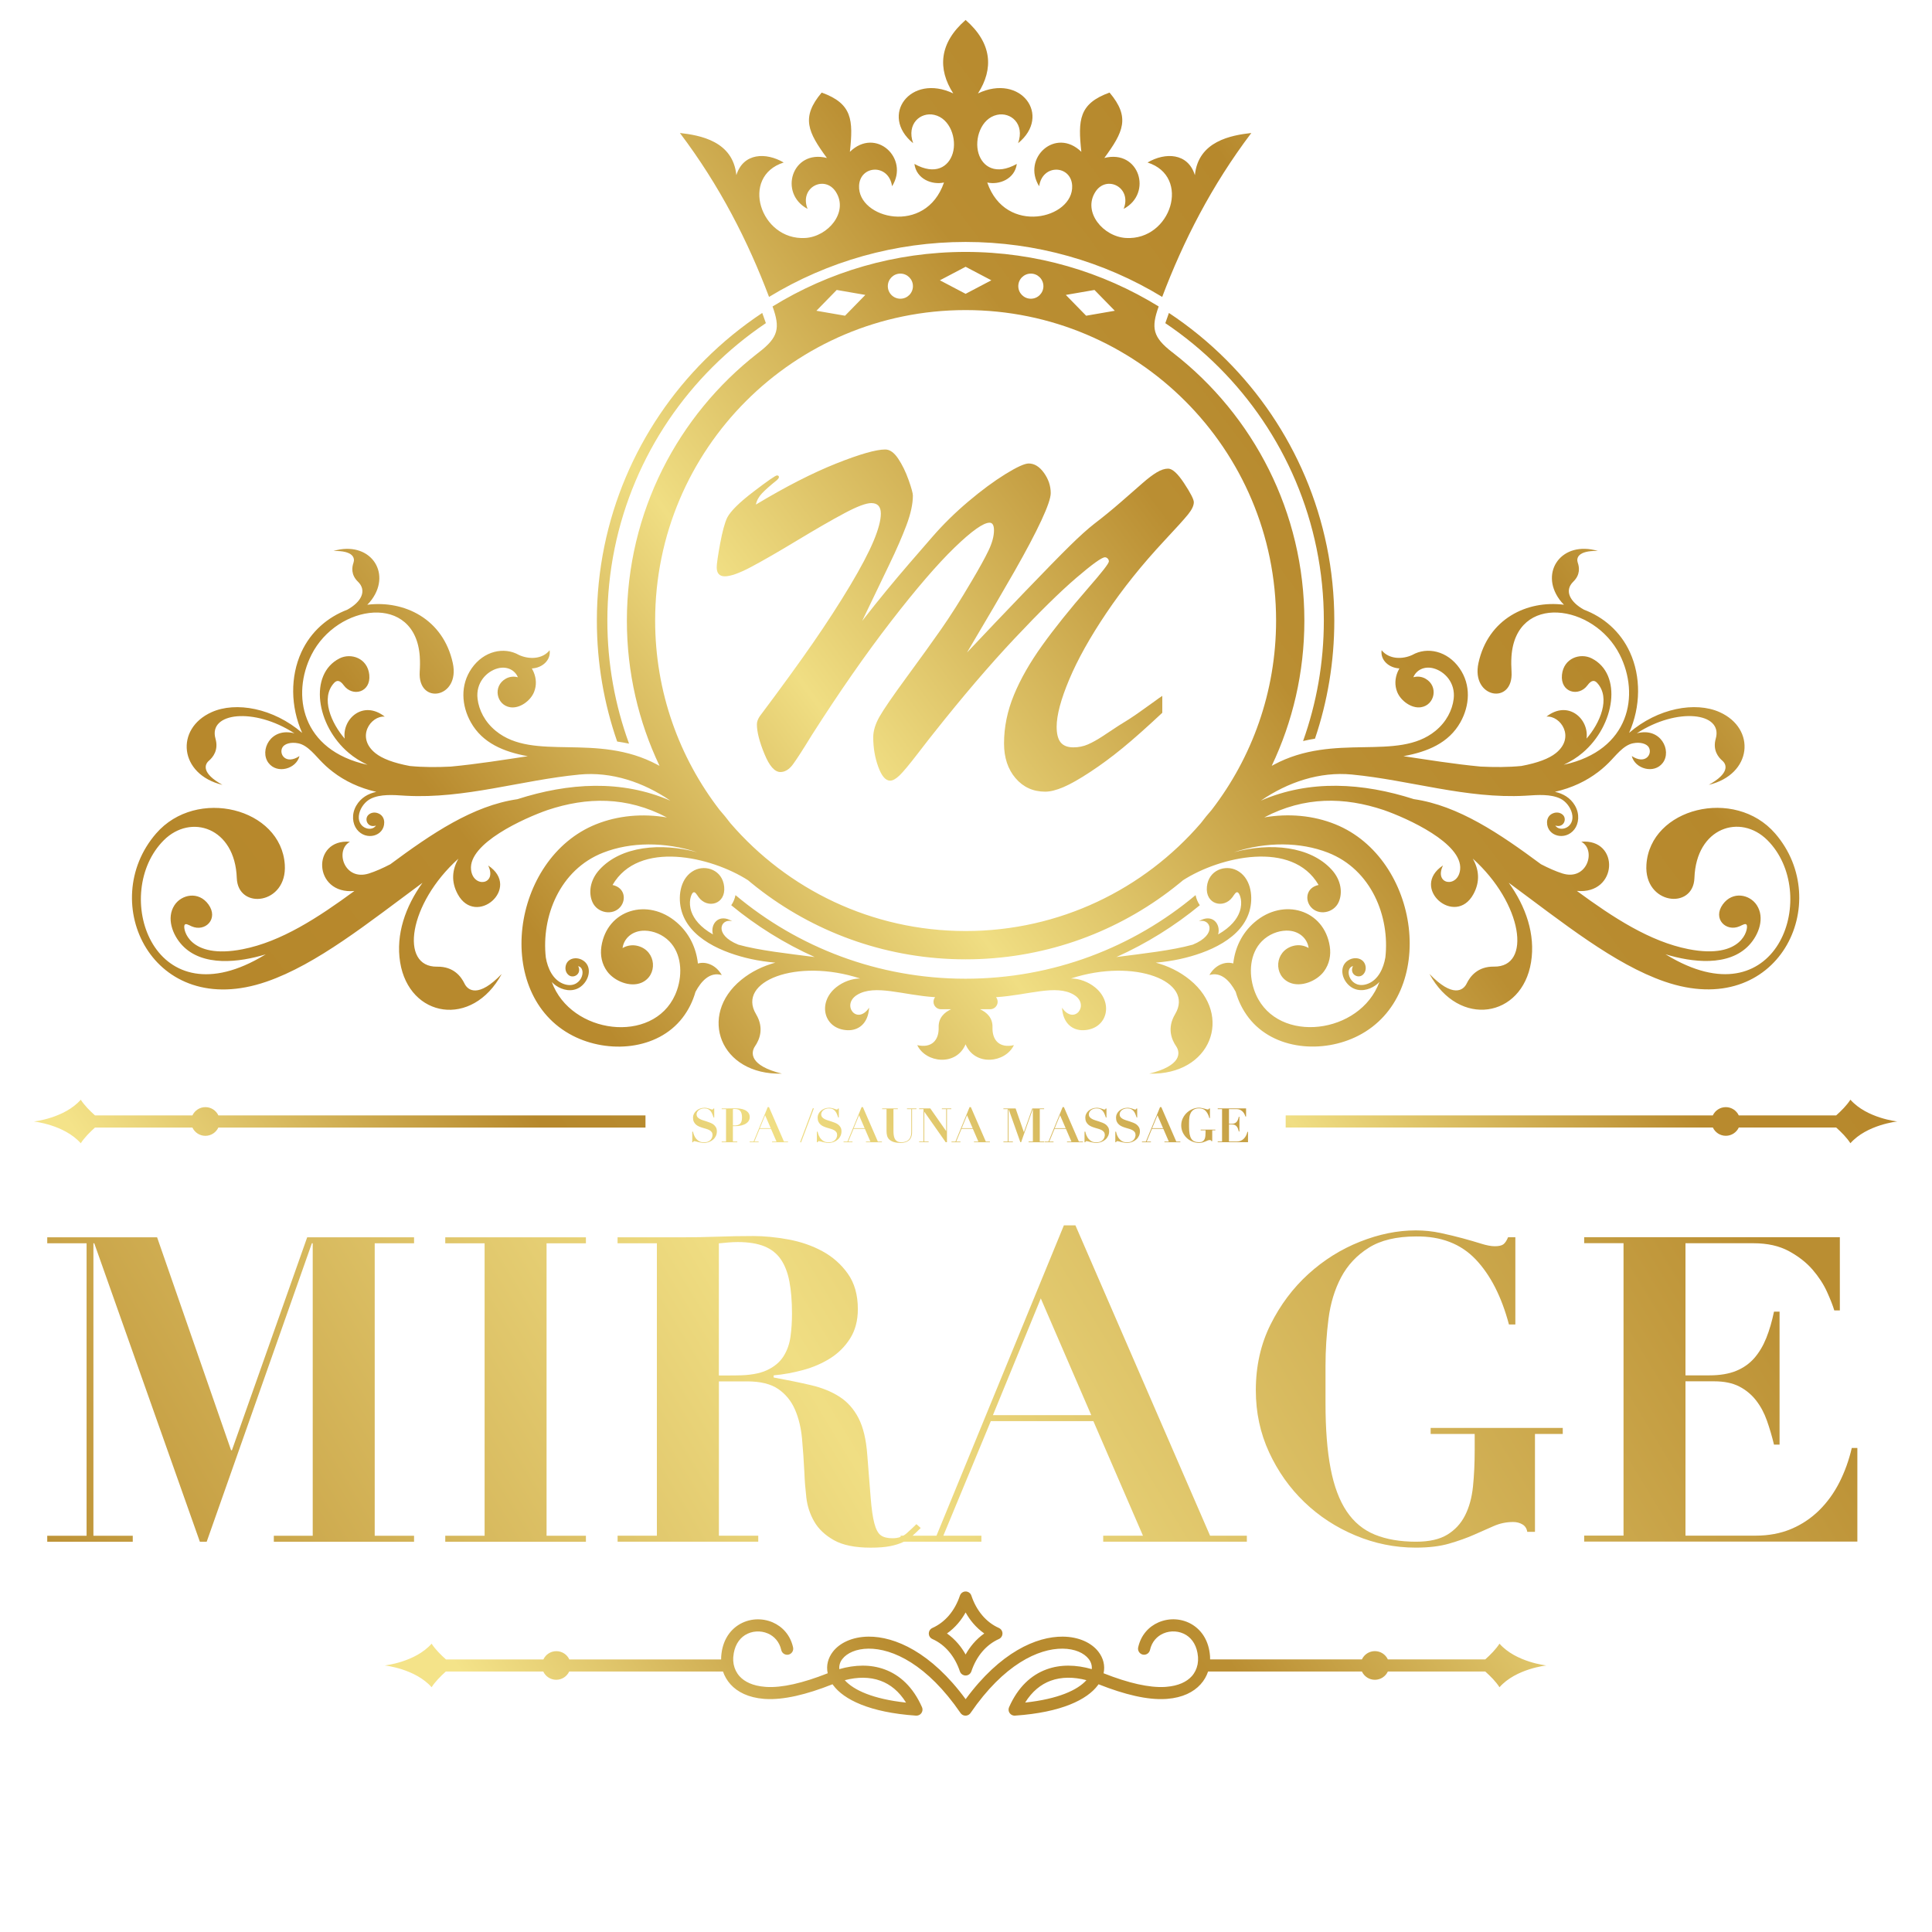 <?xml version="1.0" encoding="utf-8"?>
<!-- Generator: Adobe Illustrator 27.3.1, SVG Export Plug-In . SVG Version: 6.00 Build 0)  -->
<svg version="1.1" id="Layer_1" xmlns="http://www.w3.org/2000/svg" xmlns:xlink="http://www.w3.org/1999/xlink" x="0px" y="0px"
	 viewBox="0 0 600 600" style="enable-background:new 0 0 600 600;" xml:space="preserve">
<style type="text/css">
	.st0{fill-rule:evenodd;clip-rule:evenodd;fill:url(#SVGID_1_);}
	.st1{fill-rule:evenodd;clip-rule:evenodd;fill:url(#SVGID_00000036217630022233543940000017218918156607069831_);}
	.st2{fill:url(#SVGID_00000048475359200180278820000000063198265776078270_);}
	.st3{fill:url(#SVGID_00000098193516776915226460000009265751017471457672_);}
	.st4{fill:url(#SVGID_00000127036200125697694150000002859289173782308494_);}
	.st5{fill:url(#SVGID_00000124119344104172333560000004268719132149927830_);}
	.st6{fill:url(#SVGID_00000069399350176587462040000010867387241193849276_);}
	.st7{fill:url(#SVGID_00000009557793386043865150000010285910884852657333_);}
	.st8{fill:url(#SVGID_00000067941243906303714630000013666141003591686305_);}
	.st9{fill:url(#SVGID_00000092424817075758914990000014182058029262969777_);}
	.st10{fill:url(#SVGID_00000008136705883219773090000017458897470123034012_);}
	.st11{fill:url(#SVGID_00000060013355630578969430000012881491778462558368_);}
	.st12{fill:url(#SVGID_00000102538645884737105790000017774314340143225260_);}
	.st13{fill:url(#SVGID_00000100347581125562958380000014956550033718908049_);}
	.st14{fill:url(#SVGID_00000127010918113709937590000003811722076258943897_);}
	.st15{fill:url(#SVGID_00000104672209050019600730000003937764440510644371_);}
	.st16{fill:url(#SVGID_00000066516420174877081590000011052804922702646933_);}
	.st17{fill:url(#SVGID_00000052097347193099411780000006012144305905206922_);}
	.st18{fill:url(#SVGID_00000041990573898616393070000004055490336515950727_);}
	.st19{fill:url(#SVGID_00000168818473802100312160000014034740331253886097_);}
	.st20{fill:url(#SVGID_00000069367556529915946210000015768691315094867081_);}
	.st21{fill:url(#SVGID_00000020372371325185094240000006273914758150357692_);}
	.st22{fill:url(#SVGID_00000076574046221314823990000018146147583220345473_);}
	.st23{fill:url(#SVGID_00000067212406579618963130000010627840219577974439_);}
	.st24{fill:url(#SVGID_00000082346149719552307420000012038302067986308539_);}
</style>
<linearGradient id="SVGID_1_" gradientUnits="userSpaceOnUse" x1="96.924" y1="382.357" x2="540.855" y2="51.005">
	<stop  offset="0" style="stop-color:#B5862A"/>
	<stop  offset="0.2" style="stop-color:#B88A2E"/>
	<stop  offset="0.4" style="stop-color:#F0DE83"/>
	<stop  offset="0.62" style="stop-color:#BA8E32"/>
	<stop  offset="0.769" style="stop-color:#B6882C"/>
	<stop  offset="1" style="stop-color:#F4E389"/>
</linearGradient>
<path class="st0" d="M211.15,41.3c6.25,0.71,16.48,2.51,17.53,13.1c2.16-6.98,9.23-7.14,14.7-3.93
	c-13.64,4.32-7.29,24.22,6.67,23.44c7.09-0.4,13.55-8.03,9.54-14.31c-3.46-5.41-11.46-1.4-8.79,5.27c-9.07-4.79-4.85-18.56,6-15.81
	c-5.87-8.02-8.14-12.58-1.62-20.31c9.52,3.43,9.83,8.51,8.76,18.4c8.02-7.81,18.56,2,13.1,10.69c-1.03-7.11-9.96-6.58-10.25-0.16
	c-0.46,10.24,20.7,15.53,26.37-1c-3.72,0.83-8.57-1.09-9.18-5.77c6.5,3.62,10.62,0.91,11.89-3.27c1.35-4.47-0.77-10.86-5.74-11.97
	c-4.26-0.95-8.67,2.77-6.55,8.8c-10.55-8.61-0.83-21.77,12.46-15.46c-4.9-7.62-4.4-15.62,3.84-22.81
	c8.24,7.19,8.74,15.19,3.84,22.81c13.28-6.31,23.01,6.85,12.46,15.46c2.13-6.03-2.29-9.75-6.55-8.8c-4.97,1.11-7.09,7.51-5.74,11.97
	c1.27,4.18,5.39,6.89,11.89,3.27c-0.62,4.68-5.46,6.6-9.18,5.77c5.68,16.53,26.84,11.23,26.37,1c-0.29-6.42-9.22-6.94-10.25,0.16
	c-5.46-8.69,5.08-18.5,13.1-10.69c-1.07-9.88-0.76-14.97,8.76-18.4c6.53,7.73,4.25,12.29-1.62,20.31c10.85-2.75,15.07,11.01,6,15.81
	c2.66-6.67-5.33-10.68-8.79-5.27c-4.01,6.27,2.45,13.91,9.54,14.31c13.96,0.78,20.31-19.11,6.67-23.44
	c5.46-3.21,12.54-3.05,14.7,3.93c1.05-10.59,11.28-12.39,17.53-13.1c-12.38,16.37-21.16,33.65-27.68,50.91
	c-18.23-11.09-39.26-17.07-61.05-17.07c-21.78,0-42.82,5.97-61.05,17.07C232.31,74.95,223.53,57.67,211.15,41.3L211.15,41.3z
	 M430.24,297.33c-0.58,3.43-2.22,6.89-5.33,8.14c-5.54,2.22-7.74-4.68-4.73-5.45c-1.2,2.45,1.49,4.01,2.99,2.76
	c0.79-0.66,1.07-1.66,0.93-2.62c-0.37-2.44-2.97-3.12-4.94-2.17c-2.93,1.41-2.82,4.88-0.97,7.22c1.96,2.48,4.8,2.75,7.29,1.73
	c1.17-0.48,2.13-1.16,2.91-1.98c-0.2,0.51-0.4,1-0.63,1.49c-7.08,15.4-32.58,17.63-38.28,0.97c-1.79-5.23-1.31-11.36,2.4-15.11
	c2.12-2.14,4.98-3.25,7.58-3.3c4.06-0.08,6.59,2.57,6.94,5.4c-1.39-0.82-3.1-1.1-4.78-0.65c-5.83,1.56-6.21,9.22-1.09,11.41
	c3.51,1.5,8.41-0.48,10.64-3.5c1.71-2.32,2.22-5.09,1.8-7.79c-1.75-11.37-14.37-15.22-23.38-7.45c-3.95,3.4-6.06,7.98-6.59,12.78
	c-2.54-0.74-5.67,0.5-7.41,3.59c3.61-1.07,6.33,1.76,8.17,5.22c0.82,2.91,2.19,5.68,4.05,8.08c7.81,10.06,23.07,11.17,34.04,5.54
	c24.9-12.77,19.2-55.01-7.16-65.65c-6.83-2.76-14.49-3.43-22.07-2.14c12.56-6.6,24.91-6.35,37.07-2.3
	c7.31,2.54,24.58,10.33,23.77,18.47c-0.59,5.86-8.26,4.8-5.32-1.25c-10.46,6.93,3.8,19.27,9.45,8.91c2.13-3.91,1.72-7.67-0.21-11.03
	c15.49,13.91,18.4,33.73,6.6,33.54c-5.09-0.08-7.44,3.07-8.49,5.25c-1.05,2.18-4.35,4.51-11.56-2.99
	c9.18,16.93,28.76,13.61,31.55-3.62c1.41-8.68-1.65-17.35-6.93-24.69c8.32,6.13,16.54,12.49,24.66,17.99
	c8.02,5.43,15.95,10.02,23.79,12.72c35.4,12.19,52.77-24.67,34.29-46.01c-12.57-14.52-38.85-7.92-39.98,9.69
	c-0.8,12.37,14.57,14.18,14.91,4.13c0.54-15.71,14.28-20.11,22.66-11.74c16.32,16.29,3.84,55.5-29.71,36.57
	c-0.64-0.36-1.29-0.74-1.94-1.13c8.17,2.49,19.64,3.96,25.99-2.86c3.04-3.27,4.91-8.47,2.37-12.39c-2.17-3.34-7.49-4.48-10.56-0.25
	c-3.25,4.49,1.02,8.65,5.23,6.8c0.96-0.42,1.99-1.12,2.24-0.29c0.21,0.71-0.18,3.26-2.55,5.3c-2.48,2.15-7.14,3.75-15.56,2.1
	c-12-2.35-23.38-9.79-34.69-18.09c12.83,1.21,13.4-16.29,1.38-15.28c4.76,2.59,1.83,12.28-5.86,9.86c-2.06-0.65-4.36-1.68-6.66-2.87
	c-12.76-9.46-25.65-18.22-39.47-20.21c-15.89-5.09-32.33-6.13-47.52,0.47c8.36-5.74,18.27-9.08,28.29-8.11
	c18.02,1.74,35.53,7.58,53.8,6.58c0.21-0.01,0.43-0.02,0.66-0.04c3.25-0.21,7.26-0.52,10.28,0.95c1.71,0.84,3.13,2.69,3.59,4.55
	c1.09,4.46-3.75,6.02-5.18,3.8c2.59,0.84,3.76-2.04,2.31-3.35c-0.76-0.69-1.79-0.83-2.73-0.55c-1.47,0.44-2.14,1.63-2.15,2.9
	c-0.04,4.32,5.67,5.86,8.5,2.19c1.35-1.75,1.74-4.73,0.16-7.42c-1.42-2.41-3.68-3.69-6.2-4.24c5.32-1.21,9.8-3.38,13.46-6.19
	c0.36-0.26,0.73-0.56,1.13-0.9c0.69-0.58,1.34-1.18,1.97-1.8l0.15-0.15c2.1-2.06,4.48-5.41,7.51-6.03c2.33-0.48,4.33,0.16,4.95,1.29
	c1.16,2.12-1.12,5.43-5.31,2.67c0.99,3.97,6.92,5.68,9.62,2.13c2.89-3.78-0.59-11.18-8.06-9.19c12.54-8.17,26.85-6.5,24.52,1.66
	c-1,3.52,0.75,5.74,2.07,6.87c1.32,1.14,2.32,3.86-4.23,7.47c13.47-3.22,14.81-17.45,3.36-22.58c-7.51-3.36-19.18-1.27-28.11,6.44
	c3.65-8.17,3.7-17.5,0.26-25.03c-2.98-6.52-8.26-10.95-14.27-13.22c-4.38-2.42-6.19-5.93-3.31-8.72c2.21-2.14,1.87-4.49,1.38-5.87
	c-0.48-1.38-0.07-3.79,6.22-3.66c-11.16-3.31-18.12,6.48-11.94,15.04c0.42,0.58,0.9,1.14,1.43,1.67
	c-11.49-1.47-23.56,4.38-26.55,18.08c-2.4,11.01,10.92,13.19,10.27,2.72c-0.09-1.5-0.13-3.12-0.02-4.74
	c1.34-19.74,25.62-16.43,33.64-0.52c6.22,12.34,3.25,29.67-17.41,34.16c2.17-1.02,4.13-2.25,5.86-3.72
	c10.08-8.54,12.46-24.41,2.86-29.31c-3.55-1.81-8.73-0.13-9.27,5.07c-0.57,5.52,5.21,6.98,7.93,3.27c1.21-1.65,2.16-1.65,3-0.73
	c4.31,4.68,0.83,12.55-3.3,17.29c0.85-6.09-5.7-12.1-12.44-6.83c4.37-0.35,9.06,6.42,2.9,11.35c-2.11,1.69-5.61,3.03-10.67,3.98
	c-4.16,0.41-8.47,0.4-12.69,0.19c-8.39-0.79-16.76-2.16-23.96-3.23c7.49-1.36,14.07-4.09,17.69-10.53
	c2.9-5.18,3.36-11.57-0.27-16.77c-3.78-5.42-10.06-6.76-14.67-4.14l-0.02,0.01c-3.06,1.41-7.23,1.37-9.51-1.48
	c-0.45,3.13,2.34,5.51,5.51,5.65c-0.19,0.34-0.36,0.7-0.52,1.07c-0.84,1.97-0.99,4.17-0.15,6.26c1.1,2.73,4.44,5.19,7.39,4.73
	c4.31-0.67,5.51-6.56,1.39-8.87c-1.19-0.67-2.54-0.79-3.76-0.44c0.82-2.08,3.25-3.6,6.32-2.75c3.42,0.95,6.8,4.47,6.2,9.46
	c-0.42,3.47-2.23,7.14-5.67,9.95c-11.83,9.66-31.27,0.34-50.22,10.52c-0.12,0.06-0.23,0.13-0.35,0.2l-0.26,0.11
	c6.49-13.66,10.13-28.94,10.13-45.07c0-33.72-15.87-63.74-40.56-82.99c-0.12-0.12-0.29-0.26-0.53-0.41
	c-5.95-4.62-6.57-7.46-4.15-14.17c-17.44-10.74-37.97-16.94-59.96-16.94c-21.98,0-42.52,6.2-59.96,16.94
	c2.42,6.71,1.81,9.55-4.15,14.17c-0.24,0.16-0.41,0.29-0.53,0.41c-24.68,19.25-40.56,49.26-40.56,82.99
	c0,16.13,3.64,31.41,10.13,45.07l-0.26-0.11c-0.12-0.07-0.23-0.13-0.35-0.19c-18.95-10.19-38.39-0.86-50.22-10.52
	c-3.44-2.81-5.25-6.48-5.67-9.95c-0.61-4.99,2.77-8.51,6.2-9.46c3.07-0.85,5.5,0.67,6.32,2.75c-1.22-0.35-2.57-0.23-3.76,0.44
	c-4.12,2.32-2.92,8.2,1.39,8.87c2.95,0.46,6.29-2,7.39-4.73c0.85-2.1,0.7-4.29-0.15-6.26c-0.16-0.37-0.33-0.73-0.52-1.07
	c3.16-0.14,5.95-2.52,5.51-5.65c-2.28,2.85-6.45,2.88-9.51,1.48l-0.02-0.01c-4.6-2.62-10.89-1.28-14.67,4.14
	c-3.63,5.2-3.17,11.59-0.27,16.77c3.61,6.45,10.2,9.17,17.69,10.53c-7.2,1.08-15.56,2.44-23.96,3.23
	c-4.22,0.21-8.54,0.22-12.69-0.19c-5.06-0.95-8.56-2.29-10.67-3.98c-6.16-4.93-1.47-11.7,2.9-11.35c-6.75-5.28-13.3,0.74-12.44,6.83
	c-4.13-4.74-7.61-12.61-3.3-17.29c0.85-0.92,1.8-0.92,3,0.73c2.72,3.71,8.49,2.25,7.93-3.27c-0.54-5.2-5.72-6.88-9.27-5.07
	c-9.6,4.9-7.22,20.77,2.86,29.31c1.73,1.47,3.69,2.7,5.86,3.72c-20.66-4.49-23.63-21.82-17.41-34.16
	c8.02-15.91,32.29-19.22,33.64,0.52c0.11,1.62,0.08,3.24-0.02,4.74c-0.65,10.47,12.67,8.29,10.27-2.72
	c-2.99-13.7-15.07-19.54-26.55-18.08c0.53-0.53,1.01-1.09,1.43-1.67c6.18-8.55-0.77-18.35-11.94-15.04c6.29-0.13,6.7,2.28,6.22,3.66
	c-0.48,1.38-0.83,3.73,1.38,5.87c2.88,2.79,1.07,6.3-3.31,8.72c-6,2.27-11.29,6.7-14.27,13.22c-3.44,7.53-3.38,16.86,0.26,25.03
	c-8.93-7.71-20.61-9.81-28.11-6.44c-11.45,5.13-10.11,19.36,3.36,22.58c-6.55-3.61-5.55-6.34-4.23-7.47
	c1.32-1.14,3.07-3.35,2.07-6.87c-2.33-8.16,11.98-9.83,24.52-1.66c-7.47-1.99-10.94,5.41-8.06,9.19c2.71,3.55,8.63,1.84,9.62-2.13
	c-4.19,2.77-6.47-0.55-5.31-2.67c0.62-1.13,2.61-1.77,4.95-1.29c3.03,0.62,5.41,3.98,7.51,6.03l0.15,0.15
	c0.62,0.62,1.28,1.23,1.97,1.8c0.4,0.34,0.77,0.64,1.13,0.9c3.66,2.81,8.15,4.98,13.46,6.19c-2.52,0.55-4.78,1.82-6.2,4.24
	c-1.58,2.69-1.19,5.67,0.16,7.42c2.83,3.67,8.54,2.12,8.5-2.19c-0.01-1.27-0.69-2.46-2.15-2.9c-0.93-0.28-1.97-0.14-2.73,0.55
	c-1.45,1.31-0.28,4.19,2.31,3.35c-1.43,2.22-6.27,0.65-5.18-3.8c0.45-1.86,1.87-3.72,3.59-4.55c3.02-1.48,7.03-1.16,10.28-0.95
	c0.23,0.02,0.45,0.03,0.66,0.04c18.27,0.99,35.78-4.84,53.8-6.58c10.01-0.97,19.92,2.37,28.29,8.11
	c-15.19-6.6-31.63-5.56-47.52-0.46c-13.82,1.99-26.72,10.76-39.47,20.21c-2.29,1.19-4.6,2.22-6.66,2.87
	c-7.7,2.42-10.63-7.27-5.86-9.86c-12.02-1.01-11.44,16.49,1.38,15.28c-11.31,8.29-22.69,15.74-34.69,18.09
	c-8.41,1.65-13.07,0.05-15.56-2.1c-2.37-2.05-2.76-4.59-2.55-5.3c0.25-0.83,1.29-0.13,2.24,0.29c4.21,1.86,8.48-2.3,5.23-6.8
	c-3.06-4.23-8.39-3.1-10.56,0.25c-2.54,3.92-0.67,9.12,2.37,12.39c6.34,6.82,17.81,5.35,25.98,2.86c-0.65,0.39-1.3,0.77-1.94,1.13
	c-33.55,18.93-46.03-20.28-29.71-36.57c8.38-8.36,22.12-3.96,22.66,11.74c0.35,10.05,15.71,8.24,14.91-4.13
	c-1.13-17.61-27.41-24.22-39.98-9.69c-18.48,21.34-1.11,58.21,34.29,46.01c7.84-2.7,15.77-7.29,23.79-12.72
	c8.13-5.5,16.35-11.86,24.66-17.99c-5.28,7.35-8.34,16.01-6.94,24.69c2.79,17.23,22.37,20.56,31.55,3.62
	c-7.2,7.5-10.51,5.17-11.56,2.99c-1.05-2.18-3.39-5.34-8.49-5.25c-11.8,0.19-8.89-19.64,6.6-33.54c-1.93,3.36-2.34,7.12-0.21,11.03
	c5.65,10.37,19.9-1.97,9.45-8.91c2.94,6.05-4.74,7.11-5.32,1.25c-0.82-8.15,16.48-15.94,23.79-18.48
	c12.15-4.04,24.5-4.29,37.05,2.31c-7.58-1.29-15.24-0.61-22.07,2.14c-26.36,10.64-32.06,52.88-7.16,65.65
	c10.97,5.63,26.24,4.52,34.04-5.54c1.86-2.4,3.23-5.17,4.05-8.08c1.84-3.46,4.55-6.3,8.17-5.22c-1.74-3.09-4.87-4.33-7.41-3.59
	c-0.53-4.8-2.64-9.38-6.59-12.78c-9.02-7.77-21.63-3.92-23.38,7.45c-0.42,2.7,0.09,5.47,1.8,7.79c2.22,3.02,7.13,5.01,10.64,3.5
	c5.12-2.19,4.73-9.85-1.09-11.41c-1.68-0.45-3.39-0.17-4.78,0.65c0.35-2.83,2.88-5.48,6.94-5.4c2.61,0.05,5.47,1.16,7.58,3.3
	c3.7,3.75,4.19,9.89,2.4,15.11c-5.7,16.66-31.2,14.42-38.28-0.97c-0.22-0.49-0.43-0.99-0.63-1.49c0.79,0.82,1.75,1.5,2.91,1.98
	c2.49,1.02,5.34,0.76,7.29-1.73c1.84-2.34,1.96-5.81-0.97-7.22c-1.97-0.94-4.57-0.27-4.94,2.17c-0.15,0.96,0.14,1.97,0.93,2.62
	c1.5,1.25,4.19-0.31,2.99-2.76c3.01,0.77,0.81,7.67-4.73,5.45c-3.11-1.25-4.75-4.71-5.33-8.15c-1.41-12.63,4.28-27.25,17.82-32.54
	c8.54-3.34,19.15-3.43,29.22-0.12c-11.35-3.07-23.67-1.9-30.34,5.37c-3.08,3.35-3.45,7.35-2.21,10.12c1.51,3.39,6.25,4.28,8.63,1.52
	c1.9-2.21,1.48-6.01-2.39-6.85c8.12-14.03,30.61-8.83,42.08-1.47l0.72,0.6l0.18,0.16h0.01c1.17,0.96,2.36,1.89,3.57,2.8l0.02,0.02
	l-0.01-0.01c17.57,13.18,39.4,20.99,63.05,20.99c23.65,0,45.48-7.81,63.05-20.99l-0.01,0.01l0.02-0.02
	c1.21-0.91,2.41-1.85,3.58-2.81h0.01l0.1-0.09c0.27-0.22,0.53-0.44,0.79-0.66c11.47-7.37,33.98-12.57,42.1,1.46
	c-3.88,0.84-4.29,4.64-2.39,6.85c2.38,2.77,7.12,1.87,8.63-1.52c1.24-2.76,0.87-6.77-2.21-10.12c-6.67-7.26-18.98-8.44-30.33-5.37
	c10.06-3.31,20.66-3.21,29.2,0.12C425.96,270.08,431.65,284.7,430.24,297.33L430.24,297.33z M366.51,297.83
	c-2.48,0.55-5.01,0.91-7.57,1.13c3.85,1.04,7.45,2.78,10.59,5.34c13.53,11.03,6.62,29.65-12.64,29.13c10.1-2.49,9.73-6.51,8.37-8.51
	c-1.37-2-2.92-5.61-0.31-9.98c6.06-10.13-12.56-17.52-32.35-11.06c2.6,0,5.37,1.04,7.48,2.75c5.87,4.75,3.87,13-3.54,13.31
	c-3.22,0.13-6.4-1.86-6.72-6.99c3.77,5.57,8.76-0.9,3.74-3.98c-5.54-3.41-14.36,0.13-24.23,0.71c0.31,0.4,0.5,0.9,0.5,1.44v0
	c0,1.27-1.04,2.31-2.31,2.31h-3.15c2.07,0.96,3.96,2.65,3.86,5.62c-0.13,4.02,2.18,6.53,6.65,5.53c-2.65,5.53-12.1,6.63-15.01-0.26
	c-2.91,6.89-12.36,5.79-15.01,0.26c4.46,1,6.78-1.51,6.65-5.53c-0.1-2.97,1.79-4.66,3.86-5.62h-3.15c-1.27,0-2.31-1.04-2.31-2.31v0
	c0-0.54,0.19-1.04,0.5-1.44c-9.87-0.58-18.68-4.12-24.23-0.71c-5.01,3.09-0.03,9.56,3.74,3.98c-0.32,5.13-3.5,7.13-6.72,6.99
	c-7.41-0.31-9.42-8.56-3.54-13.31c2.11-1.7,4.88-2.74,7.48-2.75c-19.79-6.46-38.41,0.93-32.35,11.06c2.62,4.37,1.06,7.98-0.31,9.98
	c-1.36,2-1.73,6.03,8.37,8.51c-19.25,0.52-26.17-18.1-12.64-29.13c3.13-2.56,6.74-4.29,10.59-5.34c-2.56-0.22-5.09-0.59-7.57-1.13
	c-8.41-1.84-19.6-6.29-21.74-15.62c-1-4.35-0.01-9.79,4.14-11.92c3.55-1.81,8.73-0.13,9.27,5.07c0.57,5.52-5.21,6.98-7.93,3.27
	c-0.62-0.85-1.17-1.97-1.8-1.38c-0.54,0.51-1.47,2.91-0.45,5.87c0.78,2.23,2.67,4.78,6.69,7.07c-0.89-3.22,1.82-6.64,5.99-4.09
	c-3.49-1.03-5.99,4.09,1.91,7.28c6.42,1.79,15.34,2.77,23.7,3.84c-9.37-4.21-18.08-9.64-25.91-16.09c0.65-0.93,1.09-2,1.32-3.14
	c19.33,16.21,44.24,25.96,71.44,25.96c27.19,0,52.11-9.76,71.44-25.96c0.23,1.14,0.67,2.21,1.32,3.14
	c-7.83,6.45-16.53,11.88-25.91,16.09c8.36-1.08,17.27-2.06,23.7-3.84c7.9-3.2,5.4-8.31,1.91-7.28c4.17-2.55,6.88,0.87,5.99,4.09
	c4.02-2.29,5.92-4.84,6.69-7.07c1.03-2.96,0.1-5.36-0.45-5.87c-0.63-0.59-1.18,0.53-1.8,1.38c-2.72,3.71-8.49,2.25-7.93-3.27
	c0.54-5.2,5.72-6.88,9.27-5.07c4.16,2.12,5.14,7.57,4.14,11.92C386.11,291.54,374.92,295.99,366.51,297.83L366.51,297.83z
	 M372.95,255.62c1.07-1.42,2.17-2.77,3.31-4.06c12.56-16.28,20.04-36.69,20.04-58.84c0-53.25-43.17-96.42-96.42-96.42
	s-96.42,43.17-96.42,96.42c0,22.16,7.48,42.56,20.04,58.84c1.14,1.29,2.24,2.64,3.31,4.06c17.68,20.52,43.86,33.52,73.07,33.52
	S355.27,276.14,372.95,255.62L372.95,255.62z M279.62,84.97c2.15,0,3.9,1.74,3.9,3.9c0,2.15-1.74,3.9-3.9,3.9
	c-2.15,0-3.9-1.74-3.9-3.9C275.72,86.71,277.46,84.97,279.62,84.97z M320.14,84.97c-2.15,0-3.9,1.74-3.9,3.9
	c0,2.15,1.74,3.9,3.9,3.9c2.15,0,3.9-1.74,3.9-3.9C324.03,86.71,322.29,84.97,320.14,84.97z M346.21,96.51l-6.31-6.46L331,91.59
	l6.31,6.46L346.21,96.51L346.21,96.51z M291.89,87.05l7.99-4.2l7.99,4.2l-7.99,4.2L291.89,87.05z M253.54,96.51l6.31-6.46l8.89,1.54
	l-6.31,6.46L253.54,96.51L253.54,96.51z M363.02,97.19c6.42,4.25,12.4,9.14,17.82,14.57c20.72,20.72,33.54,49.35,33.54,80.97
	c0,12.83-2.11,25.16-6,36.67c-1.24,0.2-2.48,0.45-3.7,0.74c4.17-11.69,6.45-24.29,6.45-37.41c0-30.72-12.45-58.54-32.59-78.67
	c-5.08-5.08-10.65-9.67-16.64-13.7C362.27,99.29,362.64,98.24,363.02,97.19z M237.85,100.35c-5.98,4.03-11.56,8.62-16.64,13.7
	c-20.13,20.13-32.59,47.95-32.59,78.67c0,13.43,2.38,26.31,6.74,38.23c-1.22-0.26-2.45-0.48-3.69-0.66
	c-4.09-11.77-6.31-24.41-6.31-37.56c0-31.62,12.82-60.25,33.54-80.97c5.43-5.43,11.4-10.31,17.82-14.57
	C237.11,98.24,237.48,99.29,237.85,100.35L237.85,100.35z"/>
<linearGradient id="SVGID_00000129189687831896525480000007911911653125120447_" gradientUnits="userSpaceOnUse" x1="19856.9" y1="-10000.695" x2="4882.66" y2="-20697.658" gradientTransform="matrix(0.028 0 0 -0.028 -4.48 -75.617)">
	<stop  offset="0" style="stop-color:#B5862A"/>
	<stop  offset="0.2" style="stop-color:#B88A2E"/>
	<stop  offset="0.4" style="stop-color:#F0DE83"/>
	<stop  offset="0.62" style="stop-color:#BA8E32"/>
	<stop  offset="0.769" style="stop-color:#B6882C"/>
	<stop  offset="1" style="stop-color:#F4E389"/>
</linearGradient>
<path style="fill-rule:evenodd;clip-rule:evenodd;fill:url(#SVGID_00000129189687831896525480000007911911653125120447_);" d="
	M25.08,341.53c-5.11,5.77-14.57,6.76-14.57,6.76s9.46,0.99,14.57,6.76c1.15-1.76,2.76-3.39,4.42-4.88h30.25
	c0.71,1.52,2.25,2.57,4.03,2.57c1.78,0,3.32-1.05,4.03-2.57h132.65v-3.77H67.82c-0.71-1.52-2.25-2.57-4.03-2.57
	c-1.78,0-3.32,1.05-4.03,2.57H29.5C27.84,344.92,26.23,343.29,25.08,341.53L25.08,341.53z M399.28,346.4h132.65
	c0.71-1.52,2.25-2.57,4.03-2.57c1.78,0,3.32,1.05,4.03,2.57h30.25c1.66-1.49,3.27-3.11,4.42-4.88c5.11,5.77,14.57,6.76,14.57,6.76
	s-9.46,0.99-14.57,6.76c-1.15-1.76-2.76-3.39-4.42-4.88H540c-0.71,1.52-2.25,2.57-4.03,2.57c-1.78,0-3.32-1.05-4.03-2.57H399.28
	V346.4L399.28,346.4z M134.04,510.46c-5.11,5.77-14.57,6.76-14.57,6.76s9.46,0.99,14.57,6.76c1.15-1.76,2.76-3.39,4.42-4.88h30.25
	c0.71,1.52,2.25,2.57,4.03,2.57c1.78,0,3.32-1.05,4.03-2.57h47.76c0.48,1.42,1.25,2.78,2.33,3.98c2.16,2.39,5.56,4.13,10.41,4.52
	l0.45,0.03c2.75,0.17,5.92-0.16,9.48-0.95c3.43-0.77,7.22-1.98,11.35-3.62l0.22,0.31c3.26,4.4,11.22,8.44,25.65,9.43
	c0.31,0.03,0.64-0.01,0.95-0.15c0.95-0.42,1.38-1.53,0.96-2.48c-2.77-6.26-6.86-9.98-11.59-11.72c-4.37-1.61-9.23-1.48-14.09-0.09
	c-0.1-1.14,0.23-2.22,0.94-3.13c1.45-1.88,4.33-3.19,8.12-3.23c7.53-0.06,18.25,4.91,28.59,19.99c0.58,0.86,1.75,1.08,2.61,0.49
	c0.21-0.14,0.38-0.32,0.51-0.51c10.33-15.07,21.05-20.03,28.58-19.97c3.79,0.03,6.67,1.34,8.12,3.23c0.71,0.91,1.04,1.99,0.94,3.13
	c-4.86-1.39-9.72-1.52-14.09,0.09c-4.73,1.74-8.82,5.46-11.59,11.72c-0.12,0.27-0.18,0.57-0.16,0.88c0.07,1.04,0.97,1.82,2,1.75
	c14.47-0.98,22.45-5.02,25.72-9.43l0.22-0.31c4.13,1.64,7.92,2.85,11.35,3.62c3.56,0.8,6.72,1.12,9.48,0.95l0.45-0.03
	c4.85-0.38,8.24-2.12,10.41-4.52c1.09-1.2,1.85-2.55,2.33-3.98h47.77c0.71,1.52,2.25,2.57,4.03,2.57c1.78,0,3.32-1.05,4.03-2.57
	h30.25c1.66,1.49,3.27,3.11,4.42,4.88c5.11-5.77,14.57-6.76,14.57-6.76s-9.46-0.99-14.57-6.76c-1.15,1.76-2.76,3.39-4.42,4.88
	h-30.25c-0.71-1.52-2.25-2.57-4.03-2.57c-1.78,0-3.32,1.05-4.03,2.57h-47.14c0-0.28-0.01-0.57-0.02-0.85c0-0.08-0.01-0.16-0.01-0.24
	c-0.37-4.63-2.51-7.81-5.35-9.62c-1.61-1.03-3.43-1.59-5.26-1.72c-1.82-0.13-3.67,0.19-5.37,0.92c-3.01,1.3-5.48,3.93-6.33,7.78
	c-0.22,1.01,0.42,2.01,1.43,2.24c1.01,0.22,2.01-0.42,2.24-1.43c0.56-2.56,2.19-4.29,4.16-5.14c1.13-0.49,2.38-0.7,3.63-0.61
	c1.23,0.09,2.44,0.46,3.5,1.13c1.9,1.21,3.35,3.43,3.62,6.75l0.01,0.18c0.04,0.68,0,1.37-0.12,2.04c-0.02,0.07-0.03,0.14-0.04,0.21
	c-0.27,1.3-0.85,2.55-1.8,3.6c-1.56,1.72-4.12,2.98-7.92,3.28l-0.38,0.03c-2.42,0.15-5.24-0.15-8.45-0.86
	c-3.17-0.71-6.72-1.84-10.62-3.38c0.52-2.4-0.09-4.74-1.61-6.7c-2.11-2.74-6.05-4.64-11.06-4.68c-8.16-0.07-19.44,4.82-30.17,19.43
	c-10.73-14.61-22.01-19.5-30.17-19.43c-5.01,0.04-8.95,1.95-11.06,4.68c-1.51,1.96-2.13,4.3-1.61,6.7
	c-3.9,1.54-7.45,2.67-10.62,3.38c-3.2,0.72-6.03,1.01-8.45,0.86l-0.38-0.03c-3.8-0.3-6.37-1.56-7.92-3.28
	c-0.95-1.05-1.54-2.3-1.81-3.6c-0.01-0.07-0.02-0.13-0.04-0.2c-0.12-0.66-0.16-1.34-0.12-2.01l0.02-0.21
	c0.26-3.31,1.71-5.53,3.61-6.75c1.06-0.67,2.27-1.05,3.5-1.13c1.25-0.09,2.5,0.12,3.63,0.61c1.97,0.85,3.59,2.59,4.16,5.14
	c0.22,1.01,1.23,1.65,2.24,1.43c1.01-0.22,1.65-1.23,1.43-2.24c-0.85-3.85-3.32-6.47-6.33-7.78c-1.69-0.73-3.55-1.04-5.37-0.92
	c-1.83,0.13-3.66,0.7-5.26,1.72c-2.84,1.81-4.98,4.99-5.35,9.62l-0.02,0.3c-0.01,0.26-0.02,0.53-0.02,0.79h-47.14
	c-0.71-1.52-2.25-2.57-4.03-2.57c-1.78,0-3.32,1.05-4.03,2.57h-30.25C136.81,513.85,135.19,512.22,134.04,510.46L134.04,510.46z
	 M273.47,521.98c-3.39-1.25-7.22-1.2-11.12-0.18c2.75,3.07,8.72,5.84,19.03,6.96C279.22,525.27,276.5,523.09,273.47,521.98z
	 M318.37,528.75c10.31-1.12,16.28-3.89,19.03-6.96c-3.9-1.02-7.73-1.06-11.12,0.18C323.25,523.09,320.53,525.27,318.37,528.75z
	 M298.1,519.06c-0.74-2.23-1.88-4.38-3.43-6.19c-1.37-1.6-3.07-2.95-5.11-3.86c-0.95-0.42-1.37-1.53-0.95-2.48
	c0.2-0.44,0.54-0.77,0.95-0.95c2.04-0.91,3.74-2.26,5.12-3.86c1.55-1.81,2.69-3.96,3.43-6.19c0.33-0.98,1.39-1.52,2.37-1.19
	c0.59,0.19,1.01,0.65,1.19,1.19c0.74,2.23,1.88,4.38,3.43,6.19c1.37,1.6,3.07,2.95,5.12,3.86c0.95,0.42,1.37,1.53,0.95,2.48
	c-0.2,0.44-0.54,0.77-0.95,0.95c-2.04,0.91-3.74,2.26-5.12,3.86c-1.55,1.81-2.69,3.96-3.43,6.19c-0.33,0.98-1.39,1.52-2.37,1.19
	C298.7,520.05,298.28,519.6,298.1,519.06L298.1,519.06z M297.52,510.42c0.9,1.05,1.69,2.2,2.36,3.4c0.67-1.2,1.46-2.35,2.36-3.4
	c1-1.17,2.14-2.22,3.43-3.13c-1.29-0.91-2.43-1.97-3.43-3.13c-0.9-1.05-1.69-2.2-2.36-3.4c-0.67,1.2-1.46,2.35-2.36,3.4
	c-1,1.17-2.14,2.22-3.43,3.13C295.38,508.2,296.52,509.26,297.52,510.42L297.52,510.42z"/>
<g>
	
		<linearGradient id="SVGID_00000090973622115004022750000013295442954094968711_" gradientUnits="userSpaceOnUse" x1="-232.372" y1="616.395" x2="857.534" y2="-46.404">
		<stop  offset="0" style="stop-color:#B5862A"/>
		<stop  offset="0.2" style="stop-color:#B88A2E"/>
		<stop  offset="0.4" style="stop-color:#F0DE83"/>
		<stop  offset="0.62" style="stop-color:#BA8E32"/>
		<stop  offset="0.769" style="stop-color:#B6882C"/>
		<stop  offset="1" style="stop-color:#F4E389"/>
	</linearGradient>
	<path style="fill:url(#SVGID_00000090973622115004022750000013295442954094968711_);" d="M48.79,384.26l22.97,66.12h0.27
		l23.37-66.12h33.19v1.86h-12.22v90.82h12.22v1.86H85.04v-1.86h12.08v-90.82h-0.27l-32.66,92.68h-2.12l-32.79-92.68h-0.27v90.82
		h12.22v1.86H14.67v-1.86h12.22v-90.82H14.67v-1.86H48.79z"/>
	
		<linearGradient id="SVGID_00000001623903508328356270000017769803446594837940_" gradientUnits="userSpaceOnUse" x1="-208.481" y1="655.681" x2="881.425" y2="-7.118">
		<stop  offset="0" style="stop-color:#B5862A"/>
		<stop  offset="0.2" style="stop-color:#B88A2E"/>
		<stop  offset="0.4" style="stop-color:#F0DE83"/>
		<stop  offset="0.62" style="stop-color:#BA8E32"/>
		<stop  offset="0.769" style="stop-color:#B6882C"/>
		<stop  offset="1" style="stop-color:#F4E389"/>
	</linearGradient>
	<path style="fill:url(#SVGID_00000001623903508328356270000017769803446594837940_);" d="M181.96,384.26v1.86h-12.22v90.82h12.22
		v1.86h-43.68v-1.86h12.22v-90.82h-12.22v-1.86H181.96z"/>
	
		<linearGradient id="SVGID_00000135681269118030550590000001175684444275115916_" gradientUnits="userSpaceOnUse" x1="-187.922" y1="689.488" x2="901.984" y2="26.69">
		<stop  offset="0" style="stop-color:#B5862A"/>
		<stop  offset="0.2" style="stop-color:#B88A2E"/>
		<stop  offset="0.4" style="stop-color:#F0DE83"/>
		<stop  offset="0.62" style="stop-color:#BA8E32"/>
		<stop  offset="0.769" style="stop-color:#B6882C"/>
		<stop  offset="1" style="stop-color:#F4E389"/>
	</linearGradient>
	<path style="fill:url(#SVGID_00000135681269118030550590000001175684444275115916_);" d="M191.79,386.12v-1.86h20.05
		c3.72,0,7.39-0.07,11.02-0.2c3.63-0.13,7.3-0.2,11.02-0.2c3.45,0,7.1,0.36,10.95,1.06c3.85,0.71,7.37,1.92,10.56,3.65
		c3.19,1.73,5.82,4.05,7.9,6.97c2.08,2.92,3.12,6.59,3.12,11.02c0,3.54-0.8,6.57-2.39,9.09c-1.59,2.52-3.65,4.58-6.17,6.17
		c-2.52,1.59-5.33,2.81-8.43,3.65c-3.1,0.84-6.15,1.39-9.16,1.66v0.66c4.34,0.8,8.21,1.59,11.62,2.39c3.41,0.8,6.35,1.99,8.83,3.59
		c2.48,1.59,4.45,3.81,5.91,6.64c1.46,2.83,2.37,6.64,2.72,11.42c0.44,5.58,0.8,10.05,1.06,13.41c0.27,3.36,0.64,5.97,1.13,7.83
		c0.49,1.86,1.15,3.1,1.99,3.72c0.84,0.62,2.06,0.93,3.65,0.93c1.77,0,3.23-0.51,4.38-1.53c1.15-1.02,2.17-1.97,3.05-2.85l1.33,1.19
		c-0.89,0.89-1.75,1.71-2.59,2.46c-0.84,0.75-1.82,1.39-2.92,1.93c-1.11,0.53-2.46,0.95-4.05,1.26c-1.59,0.31-3.58,0.46-5.97,0.46
		c-4.87,0-8.68-0.78-11.42-2.32c-2.74-1.55-4.78-3.47-6.11-5.78c-1.33-2.3-2.15-4.8-2.46-7.5c-0.31-2.7-0.51-5.24-0.6-7.63
		c-0.18-3.63-0.42-7.15-0.73-10.56c-0.31-3.41-1.04-6.44-2.19-9.09c-1.15-2.66-2.88-4.78-5.18-6.37c-2.3-1.59-5.53-2.39-9.69-2.39
		h-8.76v47.93h12.22v1.86h-43.68v-1.86H204v-90.82H191.79z M228.7,427.14c3.98,0,7.12-0.53,9.43-1.59c2.3-1.06,4.03-2.5,5.18-4.31
		c1.15-1.81,1.88-3.87,2.19-6.17c0.31-2.3,0.46-4.65,0.46-7.04c0-3.89-0.27-7.24-0.8-10.02c-0.53-2.79-1.42-5.09-2.66-6.9
		c-1.24-1.81-2.94-3.16-5.11-4.05c-2.17-0.88-4.94-1.33-8.3-1.33c-0.98,0-1.95,0.05-2.92,0.13c-0.98,0.09-1.95,0.18-2.92,0.27v41.03
		H228.7z"/>
	
		<linearGradient id="SVGID_00000006671744258986805880000011987897809138255028_" gradientUnits="userSpaceOnUse" x1="-155.665" y1="742.532" x2="934.242" y2="79.734">
		<stop  offset="0" style="stop-color:#B5862A"/>
		<stop  offset="0.2" style="stop-color:#B88A2E"/>
		<stop  offset="0.4" style="stop-color:#F0DE83"/>
		<stop  offset="0.62" style="stop-color:#BA8E32"/>
		<stop  offset="0.769" style="stop-color:#B6882C"/>
		<stop  offset="1" style="stop-color:#F4E389"/>
	</linearGradient>
	<path style="fill:url(#SVGID_00000006671744258986805880000011987897809138255028_);" d="M290.83,476.93l39.57-96.39h3.58
		l41.82,96.39h11.42v1.86h-44.61v-1.86h12.35l-15.4-35.58H307.7l-14.74,35.58h11.82v1.86h-25.09v-1.86H290.83z M308.36,439.49h30.54
		l-15.67-36.25L308.36,439.49z"/>
	
		<linearGradient id="SVGID_00000108994710998813588460000002920788660175200443_" gradientUnits="userSpaceOnUse" x1="-130.907" y1="783.243" x2="958.999" y2="120.445">
		<stop  offset="0" style="stop-color:#B5862A"/>
		<stop  offset="0.2" style="stop-color:#B88A2E"/>
		<stop  offset="0.4" style="stop-color:#F0DE83"/>
		<stop  offset="0.62" style="stop-color:#BA8E32"/>
		<stop  offset="0.769" style="stop-color:#B6882C"/>
		<stop  offset="1" style="stop-color:#F4E389"/>
	</linearGradient>
	<path style="fill:url(#SVGID_00000108994710998813588460000002920788660175200443_);" d="M468.62,411.34
		c-2.3-8.67-5.76-15.42-10.36-20.25c-4.6-4.82-10.75-7.19-18.46-7.1c-6.11,0-11.02,1.17-14.74,3.52c-3.72,2.35-6.57,5.4-8.56,9.16
		c-1.99,3.76-3.3,8.06-3.92,12.88c-0.62,4.83-0.93,9.72-0.93,14.67v11.55c0,8.06,0.53,14.83,1.59,20.31
		c1.06,5.49,2.72,9.91,4.98,13.28c2.26,3.36,5.18,5.78,8.76,7.24c3.59,1.46,7.85,2.19,12.81,2.19c4.07,0,7.3-0.73,9.69-2.19
		c2.39-1.46,4.23-3.45,5.51-5.98c1.28-2.52,2.1-5.51,2.46-8.96c0.35-3.45,0.53-7.21,0.53-11.29v-5.05h-13.68v-1.86h41.03v1.86h-8.63
		v30.4h-2.39c-0.18-1.06-0.69-1.84-1.53-2.32c-0.84-0.49-1.79-0.73-2.85-0.73c-2.12,0-4.14,0.42-6.04,1.26
		c-1.9,0.84-3.96,1.75-6.17,2.72c-2.21,0.98-4.76,1.88-7.63,2.72c-2.88,0.84-6.35,1.26-10.42,1.26c-6.46,0-12.7-1.26-18.72-3.78
		c-6.02-2.52-11.31-5.97-15.87-10.36c-4.56-4.38-8.21-9.54-10.95-15.47c-2.74-5.93-4.12-12.35-4.12-19.25
		c0-7.52,1.53-14.34,4.58-20.45c3.05-6.11,6.97-11.33,11.75-15.67c4.78-4.34,10.11-7.68,16-10.02c5.89-2.34,11.66-3.52,17.33-3.52
		c2.66,0,5.22,0.27,7.7,0.8c2.48,0.53,4.78,1.09,6.9,1.66c2.12,0.58,4.03,1.13,5.71,1.66c1.68,0.53,3.1,0.8,4.25,0.8
		c1.24,0,2.12-0.2,2.66-0.6c0.53-0.4,1.02-1.13,1.46-2.19h2.26v27.09H468.62z"/>
	
		<linearGradient id="SVGID_00000098181728388620172100000008498347375848193449_" gradientUnits="userSpaceOnUse" x1="-107.435" y1="821.842" x2="982.472" y2="159.043">
		<stop  offset="0" style="stop-color:#B5862A"/>
		<stop  offset="0.2" style="stop-color:#B88A2E"/>
		<stop  offset="0.4" style="stop-color:#F0DE83"/>
		<stop  offset="0.62" style="stop-color:#BA8E32"/>
		<stop  offset="0.769" style="stop-color:#B6882C"/>
		<stop  offset="1" style="stop-color:#F4E389"/>
	</linearGradient>
	<path style="fill:url(#SVGID_00000098181728388620172100000008498347375848193449_);" d="M571.38,384.26v22.7h-1.73
		c-0.44-1.5-1.2-3.43-2.26-5.78c-1.06-2.34-2.55-4.62-4.45-6.84c-1.9-2.21-4.36-4.14-7.37-5.78c-3.01-1.64-6.68-2.46-11.02-2.46
		h-21.11v41.03h7.44c3.27,0,6.04-0.47,8.3-1.39c2.26-0.93,4.14-2.26,5.64-3.98c1.5-1.73,2.74-3.8,3.72-6.24
		c0.97-2.43,1.77-5.16,2.39-8.17h1.73v41.29h-1.73c-0.62-2.57-1.35-5.05-2.19-7.44c-0.84-2.39-1.97-4.49-3.39-6.31
		c-1.42-1.81-3.17-3.25-5.24-4.32c-2.08-1.06-4.67-1.59-7.77-1.59h-8.9v47.93h21.77c4.07,0,7.74-0.68,11.02-2.06
		c3.27-1.37,6.17-3.3,8.7-5.78c2.52-2.48,4.62-5.38,6.31-8.7c1.68-3.32,2.96-6.88,3.85-10.69h1.73v29.08h-84.84v-1.86h12.22v-90.82
		h-12.22v-1.86H571.38z"/>
</g>
<g>
	
		<linearGradient id="SVGID_00000021814893265618487170000008191792443675109510_" gradientUnits="userSpaceOnUse" x1="-17.015" y1="492.867" x2="611.173" y2="110.85">
		<stop  offset="0" style="stop-color:#B5862A"/>
		<stop  offset="0.2" style="stop-color:#B88A2E"/>
		<stop  offset="0.4" style="stop-color:#F0DE83"/>
		<stop  offset="0.62" style="stop-color:#BA8E32"/>
		<stop  offset="0.769" style="stop-color:#B6882C"/>
		<stop  offset="1" style="stop-color:#F4E389"/>
	</linearGradient>
	<path style="fill:url(#SVGID_00000021814893265618487170000008191792443675109510_);" d="M215.23,351.46
		c0.02,0.12,0.05,0.27,0.1,0.46c0.05,0.19,0.12,0.4,0.21,0.62c0.09,0.22,0.21,0.45,0.35,0.68c0.14,0.23,0.32,0.44,0.52,0.64
		c0.23,0.23,0.44,0.4,0.66,0.52c0.21,0.12,0.41,0.2,0.6,0.26c0.19,0.05,0.37,0.08,0.54,0.09c0.17,0.01,0.33,0.01,0.48,0.01
		c0.52,0,0.95-0.08,1.28-0.24c0.33-0.16,0.6-0.36,0.79-0.6c0.19-0.24,0.33-0.48,0.4-0.74c0.08-0.26,0.12-0.49,0.12-0.68
		c0-0.36-0.09-0.66-0.26-0.9c-0.17-0.24-0.4-0.43-0.68-0.59c-0.28-0.16-0.61-0.29-0.97-0.4c-0.36-0.11-0.74-0.22-1.12-0.33
		c-0.38-0.11-0.76-0.25-1.12-0.4c-0.36-0.15-0.69-0.35-0.97-0.59c-0.28-0.24-0.51-0.54-0.68-0.89c-0.17-0.35-0.26-0.8-0.26-1.32
		c0-0.39,0.09-0.77,0.27-1.13c0.18-0.36,0.42-0.68,0.74-0.96c0.31-0.28,0.69-0.51,1.13-0.68c0.44-0.17,0.91-0.26,1.42-0.26
		c0.32,0,0.61,0.03,0.85,0.09c0.25,0.06,0.46,0.12,0.65,0.18c0.19,0.06,0.35,0.13,0.49,0.18c0.14,0.06,0.27,0.09,0.39,0.09
		c0.14,0,0.23-0.02,0.27-0.07c0.04-0.04,0.09-0.13,0.14-0.24h0.24v2.8h-0.19c-0.12-0.34-0.24-0.68-0.38-1.02
		c-0.13-0.33-0.3-0.64-0.51-0.91c-0.21-0.27-0.47-0.49-0.78-0.66c-0.31-0.17-0.71-0.25-1.19-0.25c-0.39,0-0.74,0.05-1.04,0.16
		c-0.3,0.11-0.55,0.25-0.76,0.43c-0.21,0.18-0.36,0.37-0.47,0.59c-0.11,0.22-0.16,0.44-0.16,0.66c0,0.34,0.09,0.63,0.27,0.85
		c0.18,0.23,0.42,0.42,0.71,0.58c0.29,0.16,0.63,0.3,1.01,0.42c0.38,0.12,0.77,0.24,1.16,0.37c0.4,0.13,0.79,0.27,1.16,0.42
		c0.38,0.15,0.71,0.35,1.01,0.58c0.29,0.24,0.53,0.52,0.71,0.85c0.18,0.33,0.27,0.75,0.27,1.24c0,0.48-0.1,0.94-0.29,1.37
		c-0.2,0.43-0.47,0.81-0.83,1.13c-0.36,0.32-0.79,0.58-1.28,0.77c-0.5,0.19-1.05,0.29-1.66,0.29c-0.3,0-0.61-0.03-0.91-0.09
		c-0.3-0.06-0.58-0.12-0.84-0.18c-0.26-0.06-0.49-0.13-0.69-0.18c-0.2-0.06-0.35-0.09-0.45-0.09c-0.14,0-0.24,0.02-0.29,0.07
		c-0.06,0.04-0.11,0.14-0.16,0.27h-0.24v-3.27H215.23z"/>
	
		<linearGradient id="SVGID_00000007430750968802084310000009090888820018467734_" gradientUnits="userSpaceOnUse" x1="-14.915" y1="496.322" x2="613.274" y2="114.305">
		<stop  offset="0" style="stop-color:#B5862A"/>
		<stop  offset="0.2" style="stop-color:#B88A2E"/>
		<stop  offset="0.4" style="stop-color:#F0DE83"/>
		<stop  offset="0.62" style="stop-color:#BA8E32"/>
		<stop  offset="0.769" style="stop-color:#B6882C"/>
		<stop  offset="1" style="stop-color:#F4E389"/>
	</linearGradient>
	<path style="fill:url(#SVGID_00000007430750968802084310000009090888820018467734_);" d="M228.97,354.52v0.21h-4.84v-0.21h1.35
		v-10.07h-1.35v-0.21h1.35c0.5,0,1-0.01,1.5-0.02c0.5-0.01,1-0.02,1.5-0.02c0.44,0,0.92,0.04,1.43,0.11
		c0.51,0.07,0.98,0.21,1.41,0.41c0.43,0.2,0.79,0.48,1.08,0.84c0.29,0.36,0.43,0.82,0.43,1.39c0,0.38-0.09,0.74-0.28,1.08
		c-0.19,0.34-0.47,0.63-0.85,0.88c-0.38,0.25-0.86,0.45-1.44,0.6c-0.58,0.15-1.26,0.22-2.05,0.22h-0.6v4.78H228.97z M228.07,349.53
		c0.83,0,1.44-0.19,1.81-0.57c0.37-0.38,0.56-1.02,0.56-1.92c0-0.85-0.16-1.51-0.49-1.96c-0.32-0.45-0.91-0.68-1.77-0.68
		c-0.11,0-0.21,0.01-0.31,0.01c-0.1,0.01-0.19,0.02-0.26,0.03v5.08H228.07z"/>
	
		<linearGradient id="SVGID_00000128470598884995886760000003281867159179584938_" gradientUnits="userSpaceOnUse" x1="-10.95" y1="502.84" x2="617.238" y2="120.824">
		<stop  offset="0" style="stop-color:#B5862A"/>
		<stop  offset="0.2" style="stop-color:#B88A2E"/>
		<stop  offset="0.4" style="stop-color:#F0DE83"/>
		<stop  offset="0.62" style="stop-color:#BA8E32"/>
		<stop  offset="0.769" style="stop-color:#B6882C"/>
		<stop  offset="1" style="stop-color:#F4E389"/>
	</linearGradient>
	<path style="fill:url(#SVGID_00000128470598884995886760000003281867159179584938_);" d="M234.03,354.52l4.39-10.69h0.4l4.64,10.69
		h1.27v0.21h-4.95v-0.21h1.37l-1.71-3.95h-3.53l-1.63,3.95h1.31v0.21h-2.78v-0.21H234.03z M235.97,350.37h3.39l-1.74-4.02
		L235.97,350.37z"/>
	
		<linearGradient id="SVGID_00000041295826694882274360000017494075156101753479_" gradientUnits="userSpaceOnUse" x1="-8.422" y1="506.998" x2="619.766" y2="124.981">
		<stop  offset="0" style="stop-color:#B5862A"/>
		<stop  offset="0.2" style="stop-color:#B88A2E"/>
		<stop  offset="0.4" style="stop-color:#F0DE83"/>
		<stop  offset="0.62" style="stop-color:#BA8E32"/>
		<stop  offset="0.769" style="stop-color:#B6882C"/>
		<stop  offset="1" style="stop-color:#F4E389"/>
	</linearGradient>
	<path style="fill:url(#SVGID_00000041295826694882274360000017494075156101753479_);" d="M252.74,344.24l-3.97,10.55l-0.29-0.07
		l3.97-10.57L252.74,344.24z"/>
	
		<linearGradient id="SVGID_00000152236253707507067740000005655939463481958068_" gradientUnits="userSpaceOnUse" x1="-6.567" y1="510.048" x2="621.621" y2="128.031">
		<stop  offset="0" style="stop-color:#B5862A"/>
		<stop  offset="0.2" style="stop-color:#B88A2E"/>
		<stop  offset="0.4" style="stop-color:#F0DE83"/>
		<stop  offset="0.62" style="stop-color:#BA8E32"/>
		<stop  offset="0.769" style="stop-color:#B6882C"/>
		<stop  offset="1" style="stop-color:#F4E389"/>
	</linearGradient>
	<path style="fill:url(#SVGID_00000152236253707507067740000005655939463481958068_);" d="M253.93,351.46
		c0.02,0.12,0.05,0.27,0.1,0.46c0.05,0.19,0.12,0.4,0.21,0.62c0.09,0.22,0.21,0.45,0.35,0.68c0.14,0.23,0.32,0.44,0.52,0.64
		c0.23,0.23,0.44,0.4,0.66,0.52c0.21,0.12,0.41,0.2,0.6,0.26c0.19,0.05,0.37,0.08,0.54,0.09c0.17,0.01,0.33,0.01,0.48,0.01
		c0.52,0,0.95-0.08,1.28-0.24c0.33-0.16,0.6-0.36,0.79-0.6c0.19-0.24,0.33-0.48,0.4-0.74c0.08-0.26,0.12-0.49,0.12-0.68
		c0-0.36-0.09-0.66-0.26-0.9c-0.17-0.24-0.4-0.43-0.68-0.59c-0.28-0.16-0.61-0.29-0.97-0.4c-0.36-0.11-0.74-0.22-1.12-0.33
		c-0.38-0.11-0.76-0.25-1.12-0.4c-0.36-0.15-0.69-0.35-0.97-0.59c-0.28-0.24-0.51-0.54-0.68-0.89c-0.17-0.35-0.26-0.8-0.26-1.32
		c0-0.39,0.09-0.77,0.27-1.13c0.18-0.36,0.42-0.68,0.74-0.96c0.31-0.28,0.69-0.51,1.13-0.68c0.44-0.17,0.91-0.26,1.42-0.26
		c0.32,0,0.61,0.03,0.85,0.09c0.25,0.06,0.46,0.12,0.65,0.18c0.19,0.06,0.35,0.13,0.49,0.18c0.14,0.06,0.27,0.09,0.39,0.09
		c0.14,0,0.23-0.02,0.27-0.07c0.04-0.04,0.09-0.13,0.14-0.24h0.24v2.8h-0.19c-0.12-0.34-0.24-0.68-0.38-1.02
		c-0.13-0.33-0.3-0.64-0.51-0.91c-0.21-0.27-0.47-0.49-0.78-0.66c-0.31-0.17-0.71-0.25-1.19-0.25c-0.39,0-0.74,0.05-1.04,0.16
		c-0.3,0.11-0.55,0.25-0.76,0.43c-0.21,0.18-0.36,0.37-0.47,0.59c-0.11,0.22-0.16,0.44-0.16,0.66c0,0.34,0.09,0.63,0.27,0.85
		c0.18,0.23,0.42,0.42,0.71,0.58c0.29,0.16,0.63,0.3,1.01,0.42c0.38,0.12,0.77,0.24,1.16,0.37c0.4,0.13,0.79,0.27,1.16,0.42
		c0.38,0.15,0.71,0.35,1.01,0.58c0.29,0.24,0.53,0.52,0.71,0.85c0.18,0.33,0.27,0.75,0.27,1.24c0,0.48-0.1,0.94-0.29,1.37
		c-0.2,0.43-0.47,0.81-0.83,1.13c-0.36,0.32-0.79,0.58-1.28,0.77c-0.5,0.19-1.05,0.29-1.66,0.29c-0.3,0-0.61-0.03-0.91-0.09
		c-0.3-0.06-0.58-0.12-0.84-0.18c-0.26-0.06-0.49-0.13-0.69-0.18c-0.2-0.06-0.35-0.09-0.45-0.09c-0.14,0-0.24,0.02-0.29,0.07
		c-0.06,0.04-0.11,0.14-0.16,0.27h-0.24v-3.27H253.93z"/>
	
		<linearGradient id="SVGID_00000011746147386526703640000014432152817744428704_" gradientUnits="userSpaceOnUse" x1="-3.078" y1="515.786" x2="625.111" y2="133.77">
		<stop  offset="0" style="stop-color:#B5862A"/>
		<stop  offset="0.2" style="stop-color:#B88A2E"/>
		<stop  offset="0.4" style="stop-color:#F0DE83"/>
		<stop  offset="0.62" style="stop-color:#BA8E32"/>
		<stop  offset="0.769" style="stop-color:#B6882C"/>
		<stop  offset="1" style="stop-color:#F4E389"/>
	</linearGradient>
	<path style="fill:url(#SVGID_00000011746147386526703640000014432152817744428704_);" d="M263.19,354.52l4.39-10.69h0.4l4.64,10.69
		h1.27v0.21h-4.95v-0.21h1.37l-1.71-3.95h-3.53l-1.63,3.95h1.31v0.21h-2.78v-0.21H263.19z M265.13,350.37h3.39l-1.74-4.02
		L265.13,350.37z"/>
	
		<linearGradient id="SVGID_00000025409644658305839980000009485476785881612177_" gradientUnits="userSpaceOnUse" x1="-1.107" y1="519.027" x2="627.082" y2="137.011">
		<stop  offset="0" style="stop-color:#B5862A"/>
		<stop  offset="0.2" style="stop-color:#B88A2E"/>
		<stop  offset="0.4" style="stop-color:#F0DE83"/>
		<stop  offset="0.62" style="stop-color:#BA8E32"/>
		<stop  offset="0.769" style="stop-color:#B6882C"/>
		<stop  offset="1" style="stop-color:#F4E389"/>
	</linearGradient>
	<path style="fill:url(#SVGID_00000025409644658305839980000009485476785881612177_);" d="M278.82,344.24v0.21h-1.35v6.61
		c0,0.46,0.02,0.91,0.07,1.35s0.15,0.83,0.31,1.17c0.16,0.34,0.4,0.62,0.72,0.83c0.32,0.21,0.75,0.32,1.29,0.32
		c0.53,0,0.97-0.06,1.33-0.18c0.36-0.12,0.65-0.28,0.89-0.49s0.42-0.43,0.54-0.68c0.13-0.25,0.22-0.5,0.28-0.75
		c0.06-0.25,0.09-0.49,0.1-0.71c0.01-0.22,0.01-0.4,0.01-0.55v-6.92h-1.34v-0.21h2.94v0.21h-1.37v6.9c0,0.16,0,0.36-0.01,0.6
		c-0.01,0.24-0.05,0.49-0.12,0.76c-0.07,0.27-0.17,0.53-0.31,0.79c-0.14,0.27-0.34,0.5-0.6,0.71c-0.27,0.21-0.6,0.38-1,0.52
		c-0.4,0.13-0.9,0.2-1.49,0.2c-0.95,0-1.72-0.11-2.3-0.32c-0.58-0.21-1.02-0.49-1.33-0.82c-0.31-0.34-0.51-0.72-0.61-1.16
		c-0.1-0.43-0.15-0.87-0.15-1.31v-6.87h-1.37v-0.21H278.82z"/>
	
		<linearGradient id="SVGID_00000158715092463111691190000011685099562537310642_" gradientUnits="userSpaceOnUse" x1="2.155" y1="524.39" x2="630.343" y2="142.373">
		<stop  offset="0" style="stop-color:#B5862A"/>
		<stop  offset="0.2" style="stop-color:#B88A2E"/>
		<stop  offset="0.4" style="stop-color:#F0DE83"/>
		<stop  offset="0.62" style="stop-color:#BA8E32"/>
		<stop  offset="0.769" style="stop-color:#B6882C"/>
		<stop  offset="1" style="stop-color:#F4E389"/>
	</linearGradient>
	<path style="fill:url(#SVGID_00000158715092463111691190000011685099562537310642_);" d="M288.92,344.24l4.9,7.01h0.03v-6.8h-1.35
		v-0.21h2.94v0.21h-1.35v10.27h-0.4l-6.62-9.44h-0.03v9.23h1.35v0.21h-2.94v-0.21h1.35v-10.07h-1.35v-0.21H288.92z"/>
	
		<linearGradient id="SVGID_00000126311982343403431170000013895814881930642358_" gradientUnits="userSpaceOnUse" x1="5.976" y1="530.673" x2="634.164" y2="148.657">
		<stop  offset="0" style="stop-color:#B5862A"/>
		<stop  offset="0.2" style="stop-color:#B88A2E"/>
		<stop  offset="0.4" style="stop-color:#F0DE83"/>
		<stop  offset="0.62" style="stop-color:#BA8E32"/>
		<stop  offset="0.769" style="stop-color:#B6882C"/>
		<stop  offset="1" style="stop-color:#F4E389"/>
	</linearGradient>
	<path style="fill:url(#SVGID_00000126311982343403431170000013895814881930642358_);" d="M296.72,354.52l4.39-10.69h0.4l4.64,10.69
		h1.27v0.21h-4.95v-0.21h1.37l-1.71-3.95h-3.53l-1.63,3.95h1.31v0.21h-2.78v-0.21H296.72z M298.67,350.37h3.39l-1.74-4.02
		L298.67,350.37z"/>
	
		<linearGradient id="SVGID_00000131328183449960021980000004932895897629498264_" gradientUnits="userSpaceOnUse" x1="9.759" y1="536.895" x2="637.947" y2="154.878">
		<stop  offset="0" style="stop-color:#B5862A"/>
		<stop  offset="0.2" style="stop-color:#B88A2E"/>
		<stop  offset="0.4" style="stop-color:#F0DE83"/>
		<stop  offset="0.62" style="stop-color:#BA8E32"/>
		<stop  offset="0.769" style="stop-color:#B6882C"/>
		<stop  offset="1" style="stop-color:#F4E389"/>
	</linearGradient>
	<path style="fill:url(#SVGID_00000131328183449960021980000004932895897629498264_);" d="M315.41,344.24l2.55,7.33h0.03l2.59-7.33
		h3.68v0.21h-1.35v10.07h1.35v0.21h-4.83v-0.21h1.34v-10.07h-0.03l-3.62,10.27h-0.24l-3.64-10.27h-0.03v10.07h1.35v0.21h-2.94v-0.21
		h1.35v-10.07h-1.35v-0.21H315.41z"/>
	
		<linearGradient id="SVGID_00000092442688570622948800000012492789253149330093_" gradientUnits="userSpaceOnUse" x1="13.777" y1="543.502" x2="641.965" y2="161.485">
		<stop  offset="0" style="stop-color:#B5862A"/>
		<stop  offset="0.2" style="stop-color:#B88A2E"/>
		<stop  offset="0.4" style="stop-color:#F0DE83"/>
		<stop  offset="0.62" style="stop-color:#BA8E32"/>
		<stop  offset="0.769" style="stop-color:#B6882C"/>
		<stop  offset="1" style="stop-color:#F4E389"/>
	</linearGradient>
	<path style="fill:url(#SVGID_00000092442688570622948800000012492789253149330093_);" d="M325.62,354.52l4.39-10.69h0.4l4.64,10.69
		h1.27v0.21h-4.95v-0.21h1.37l-1.71-3.95h-3.53l-1.63,3.95h1.31v0.21h-2.78v-0.21H325.62z M327.56,350.37h3.39l-1.74-4.02
		L327.56,350.37z"/>
	
		<linearGradient id="SVGID_00000090982125495104275270000007626133910442340276_" gradientUnits="userSpaceOnUse" x1="15.879" y1="546.958" x2="644.067" y2="164.941">
		<stop  offset="0" style="stop-color:#B5862A"/>
		<stop  offset="0.2" style="stop-color:#B88A2E"/>
		<stop  offset="0.4" style="stop-color:#F0DE83"/>
		<stop  offset="0.62" style="stop-color:#BA8E32"/>
		<stop  offset="0.769" style="stop-color:#B6882C"/>
		<stop  offset="1" style="stop-color:#F4E389"/>
	</linearGradient>
	<path style="fill:url(#SVGID_00000090982125495104275270000007626133910442340276_);" d="M337.07,351.46
		c0.02,0.12,0.05,0.27,0.1,0.46c0.05,0.19,0.12,0.4,0.21,0.62c0.09,0.22,0.21,0.45,0.35,0.68c0.14,0.23,0.32,0.44,0.52,0.64
		c0.23,0.23,0.44,0.4,0.65,0.52c0.21,0.12,0.41,0.2,0.6,0.26c0.19,0.05,0.37,0.08,0.54,0.09c0.17,0.01,0.33,0.01,0.48,0.01
		c0.52,0,0.95-0.08,1.28-0.24c0.33-0.16,0.6-0.36,0.79-0.6c0.19-0.24,0.33-0.48,0.4-0.74c0.08-0.26,0.12-0.49,0.12-0.68
		c0-0.36-0.09-0.66-0.26-0.9c-0.17-0.24-0.4-0.43-0.68-0.59c-0.28-0.16-0.61-0.29-0.97-0.4c-0.36-0.11-0.74-0.22-1.12-0.33
		c-0.38-0.11-0.76-0.25-1.12-0.4c-0.36-0.15-0.69-0.35-0.97-0.59c-0.28-0.24-0.51-0.54-0.68-0.89c-0.17-0.35-0.26-0.8-0.26-1.32
		c0-0.39,0.09-0.77,0.26-1.13c0.18-0.36,0.42-0.68,0.74-0.96c0.31-0.28,0.69-0.51,1.13-0.68c0.44-0.17,0.91-0.26,1.42-0.26
		c0.32,0,0.61,0.03,0.85,0.09c0.25,0.06,0.46,0.12,0.65,0.18c0.19,0.06,0.35,0.13,0.49,0.18c0.14,0.06,0.27,0.09,0.39,0.09
		c0.14,0,0.23-0.02,0.27-0.07c0.04-0.04,0.09-0.13,0.14-0.24h0.24v2.8h-0.19c-0.12-0.34-0.24-0.68-0.38-1.02
		c-0.13-0.33-0.3-0.64-0.51-0.91c-0.21-0.27-0.47-0.49-0.78-0.66c-0.31-0.17-0.71-0.25-1.19-0.25c-0.39,0-0.74,0.05-1.04,0.16
		c-0.3,0.11-0.55,0.25-0.76,0.43c-0.21,0.18-0.36,0.37-0.47,0.59c-0.11,0.22-0.16,0.44-0.16,0.66c0,0.34,0.09,0.63,0.27,0.85
		c0.18,0.23,0.42,0.42,0.71,0.58c0.29,0.16,0.63,0.3,1.01,0.42c0.38,0.12,0.77,0.24,1.16,0.37s0.79,0.27,1.16,0.42
		c0.38,0.15,0.71,0.35,1.01,0.58c0.29,0.24,0.53,0.52,0.71,0.85c0.18,0.33,0.27,0.75,0.27,1.24c0,0.48-0.1,0.94-0.29,1.37
		c-0.2,0.43-0.47,0.81-0.83,1.13c-0.36,0.32-0.79,0.58-1.28,0.77c-0.5,0.19-1.05,0.29-1.66,0.29c-0.3,0-0.61-0.03-0.91-0.09
		c-0.3-0.06-0.58-0.12-0.84-0.18c-0.26-0.06-0.49-0.13-0.69-0.18c-0.2-0.06-0.35-0.09-0.45-0.09c-0.14,0-0.24,0.02-0.29,0.07
		c-0.06,0.04-0.11,0.14-0.16,0.27h-0.24v-3.27H337.07z"/>
	
		<linearGradient id="SVGID_00000073717230315895630930000003217095594248386980_" gradientUnits="userSpaceOnUse" x1="18.454" y1="551.193" x2="646.642" y2="169.176">
		<stop  offset="0" style="stop-color:#B5862A"/>
		<stop  offset="0.2" style="stop-color:#B88A2E"/>
		<stop  offset="0.4" style="stop-color:#F0DE83"/>
		<stop  offset="0.62" style="stop-color:#BA8E32"/>
		<stop  offset="0.769" style="stop-color:#B6882C"/>
		<stop  offset="1" style="stop-color:#F4E389"/>
	</linearGradient>
	<path style="fill:url(#SVGID_00000073717230315895630930000003217095594248386980_);" d="M346.61,351.46
		c0.02,0.12,0.05,0.27,0.1,0.46c0.05,0.19,0.12,0.4,0.21,0.62c0.09,0.22,0.21,0.45,0.35,0.68c0.14,0.23,0.32,0.44,0.52,0.64
		c0.23,0.23,0.44,0.4,0.65,0.52c0.21,0.12,0.41,0.2,0.6,0.26c0.19,0.05,0.37,0.08,0.54,0.09c0.17,0.01,0.33,0.01,0.48,0.01
		c0.52,0,0.95-0.08,1.28-0.24c0.33-0.16,0.6-0.36,0.79-0.6c0.19-0.24,0.33-0.48,0.4-0.74c0.08-0.26,0.12-0.49,0.12-0.68
		c0-0.36-0.09-0.66-0.26-0.9c-0.17-0.24-0.4-0.43-0.68-0.59c-0.28-0.16-0.61-0.29-0.97-0.4c-0.36-0.11-0.74-0.22-1.12-0.33
		c-0.38-0.11-0.76-0.25-1.12-0.4c-0.36-0.15-0.69-0.35-0.97-0.59c-0.28-0.24-0.51-0.54-0.68-0.89c-0.17-0.35-0.26-0.8-0.26-1.32
		c0-0.39,0.09-0.77,0.26-1.13c0.18-0.36,0.42-0.68,0.74-0.96c0.31-0.28,0.69-0.51,1.13-0.68c0.44-0.17,0.91-0.26,1.42-0.26
		c0.32,0,0.61,0.03,0.85,0.09c0.25,0.06,0.46,0.12,0.65,0.18c0.19,0.06,0.35,0.13,0.49,0.18c0.14,0.06,0.27,0.09,0.39,0.09
		c0.14,0,0.23-0.02,0.27-0.07c0.04-0.04,0.09-0.13,0.14-0.24h0.24v2.8H353c-0.12-0.34-0.24-0.68-0.38-1.02
		c-0.13-0.33-0.3-0.64-0.51-0.91c-0.21-0.27-0.47-0.49-0.78-0.66c-0.31-0.17-0.71-0.25-1.19-0.25c-0.39,0-0.74,0.05-1.04,0.16
		c-0.3,0.11-0.55,0.25-0.76,0.43c-0.21,0.18-0.36,0.37-0.47,0.59c-0.11,0.22-0.16,0.44-0.16,0.66c0,0.34,0.09,0.63,0.27,0.85
		c0.18,0.23,0.42,0.42,0.71,0.58c0.29,0.16,0.63,0.3,1.01,0.42c0.38,0.12,0.77,0.24,1.16,0.37s0.79,0.27,1.16,0.42
		c0.38,0.15,0.71,0.35,1.01,0.58c0.29,0.24,0.53,0.52,0.71,0.85c0.18,0.33,0.27,0.75,0.27,1.24c0,0.48-0.1,0.94-0.29,1.37
		c-0.2,0.43-0.47,0.81-0.83,1.13c-0.36,0.32-0.79,0.58-1.28,0.77c-0.5,0.19-1.05,0.29-1.66,0.29c-0.3,0-0.61-0.03-0.91-0.09
		c-0.3-0.06-0.58-0.12-0.84-0.18c-0.26-0.06-0.49-0.13-0.69-0.18c-0.2-0.06-0.35-0.09-0.45-0.09c-0.14,0-0.24,0.02-0.29,0.07
		c-0.06,0.04-0.11,0.14-0.16,0.27h-0.24v-3.27H346.61z"/>
	
		<linearGradient id="SVGID_00000144307745693027672850000010351879582568808856_" gradientUnits="userSpaceOnUse" x1="21.944" y1="556.931" x2="650.132" y2="174.915">
		<stop  offset="0" style="stop-color:#B5862A"/>
		<stop  offset="0.2" style="stop-color:#B88A2E"/>
		<stop  offset="0.4" style="stop-color:#F0DE83"/>
		<stop  offset="0.62" style="stop-color:#BA8E32"/>
		<stop  offset="0.769" style="stop-color:#B6882C"/>
		<stop  offset="1" style="stop-color:#F4E389"/>
	</linearGradient>
	<path style="fill:url(#SVGID_00000144307745693027672850000010351879582568808856_);" d="M355.87,354.52l4.39-10.69h0.4l4.64,10.69
		h1.27v0.21h-4.95v-0.21h1.37l-1.71-3.95h-3.53l-1.63,3.95h1.31v0.21h-2.78v-0.21H355.87z M357.81,350.37h3.39l-1.74-4.02
		L357.81,350.37z"/>
	
		<linearGradient id="SVGID_00000082344624345716988510000001777153610126392216_" gradientUnits="userSpaceOnUse" x1="24.689" y1="561.445" x2="652.877" y2="179.429">
		<stop  offset="0" style="stop-color:#B5862A"/>
		<stop  offset="0.2" style="stop-color:#B88A2E"/>
		<stop  offset="0.4" style="stop-color:#F0DE83"/>
		<stop  offset="0.62" style="stop-color:#BA8E32"/>
		<stop  offset="0.769" style="stop-color:#B6882C"/>
		<stop  offset="1" style="stop-color:#F4E389"/>
	</linearGradient>
	<path style="fill:url(#SVGID_00000082344624345716988510000001777153610126392216_);" d="M375.58,347.25
		c-0.26-0.96-0.64-1.71-1.15-2.25c-0.51-0.53-1.19-0.8-2.05-0.79c-0.68,0-1.22,0.13-1.63,0.39c-0.41,0.26-0.73,0.6-0.95,1.02
		c-0.22,0.42-0.37,0.89-0.43,1.43c-0.07,0.54-0.1,1.08-0.1,1.63v1.28c0,0.89,0.06,1.64,0.18,2.25c0.12,0.61,0.3,1.1,0.55,1.47
		c0.25,0.37,0.57,0.64,0.97,0.8c0.4,0.16,0.87,0.24,1.42,0.24c0.45,0,0.81-0.08,1.07-0.24c0.26-0.16,0.47-0.38,0.61-0.66
		c0.14-0.28,0.23-0.61,0.27-0.99c0.04-0.38,0.06-0.8,0.06-1.25v-0.56h-1.52v-0.21h4.55v0.21h-0.96v3.37h-0.27
		c-0.02-0.12-0.08-0.2-0.17-0.26c-0.09-0.05-0.2-0.08-0.32-0.08c-0.24,0-0.46,0.05-0.67,0.14c-0.21,0.09-0.44,0.19-0.68,0.3
		c-0.25,0.11-0.53,0.21-0.85,0.3c-0.32,0.09-0.7,0.14-1.16,0.14c-0.72,0-1.41-0.14-2.08-0.42c-0.67-0.28-1.25-0.66-1.76-1.15
		c-0.51-0.49-0.91-1.06-1.21-1.71c-0.3-0.66-0.46-1.37-0.46-2.13c0-0.83,0.17-1.59,0.51-2.27c0.34-0.68,0.77-1.26,1.3-1.74
		c0.53-0.48,1.12-0.85,1.77-1.11c0.65-0.26,1.29-0.39,1.92-0.39c0.29,0,0.58,0.03,0.85,0.09c0.27,0.06,0.53,0.12,0.77,0.18
		c0.24,0.06,0.45,0.13,0.63,0.18c0.19,0.06,0.34,0.09,0.47,0.09c0.14,0,0.24-0.02,0.29-0.07c0.06-0.04,0.11-0.13,0.16-0.24h0.25v3
		H375.58z"/>
	
		<linearGradient id="SVGID_00000070101107051067553230000017151553778777004675_" gradientUnits="userSpaceOnUse" x1="27.291" y1="565.725" x2="655.479" y2="183.708">
		<stop  offset="0" style="stop-color:#B5862A"/>
		<stop  offset="0.2" style="stop-color:#B88A2E"/>
		<stop  offset="0.4" style="stop-color:#F0DE83"/>
		<stop  offset="0.62" style="stop-color:#BA8E32"/>
		<stop  offset="0.769" style="stop-color:#B6882C"/>
		<stop  offset="1" style="stop-color:#F4E389"/>
	</linearGradient>
	<path style="fill:url(#SVGID_00000070101107051067553230000017151553778777004675_);" d="M386.98,344.24v2.52h-0.19
		c-0.05-0.17-0.13-0.38-0.25-0.64c-0.12-0.26-0.28-0.51-0.49-0.76c-0.21-0.25-0.48-0.46-0.82-0.64c-0.33-0.18-0.74-0.27-1.22-0.27
		h-2.34V349h0.82c0.36,0,0.67-0.05,0.92-0.15c0.25-0.1,0.46-0.25,0.63-0.44c0.17-0.19,0.3-0.42,0.41-0.69
		c0.11-0.27,0.2-0.57,0.27-0.91h0.19v4.58h-0.19c-0.07-0.28-0.15-0.56-0.24-0.82c-0.09-0.27-0.22-0.5-0.38-0.7
		c-0.16-0.2-0.35-0.36-0.58-0.48c-0.23-0.12-0.52-0.18-0.86-0.18h-0.99v5.31h2.41c0.45,0,0.86-0.08,1.22-0.23
		c0.36-0.15,0.68-0.37,0.96-0.64c0.28-0.27,0.51-0.6,0.7-0.96c0.19-0.37,0.33-0.76,0.43-1.19h0.19v3.22h-9.41v-0.21h1.35v-10.07
		h-1.35v-0.21H386.98z"/>
</g>
<g>
	
		<linearGradient id="SVGID_00000048477569557289613560000002473539156675599279_" gradientUnits="userSpaceOnUse" x1="77.252" y1="352.354" x2="521.183" y2="21.002">
		<stop  offset="0" style="stop-color:#B5862A"/>
		<stop  offset="0.2" style="stop-color:#B88A2E"/>
		<stop  offset="0.4" style="stop-color:#F0DE83"/>
		<stop  offset="0.62" style="stop-color:#BA8E32"/>
		<stop  offset="0.769" style="stop-color:#B6882C"/>
		<stop  offset="1" style="stop-color:#F4E389"/>
	</linearGradient>
	<path style="fill:url(#SVGID_00000048477569557289613560000002473539156675599279_);" d="M360.96,216.11v5.25
		c-4.82,4.51-8.91,8.15-12.29,10.92c-3.37,2.76-6.73,5.25-10.08,7.45s-6.12,3.78-8.33,4.72c-2.21,0.94-4.1,1.41-5.67,1.41
		c-3.75,0-6.82-1.4-9.2-4.18c-2.38-2.79-3.58-6.39-3.58-10.8c0-5.07,1.03-10.09,3.08-15.06c2.05-4.97,4.98-10.1,8.79-15.4
		c3.8-5.3,8.57-11.25,14.3-17.84c4.26-4.87,6.39-7.61,6.39-8.22c0-0.35-0.13-0.66-0.38-0.91c-0.25-0.25-0.53-0.38-0.84-0.38
		c-0.96,0-3.93,2.13-8.9,6.39c-4.97,4.26-11.35,10.52-19.13,18.79c-7.79,8.27-16.19,18.1-25.22,29.51c-0.51,0.61-2.12,2.68-4.83,6.2
		c-2.71,3.53-4.63,5.82-5.74,6.88c-1.12,1.06-2.08,1.6-2.89,1.6c-1.42,0-2.65-1.43-3.69-4.3c-1.04-2.86-1.56-5.92-1.56-9.17
		c0-1.98,0.65-4.11,1.94-6.39c1.29-2.28,4.11-6.38,8.44-12.29c4.34-5.91,7.92-10.89,10.76-14.95c2.84-4.06,5.96-8.98,9.36-14.76
		c2.38-4.01,4.15-7.2,5.29-9.58c1.14-2.38,1.71-4.49,1.71-6.31c0-1.57-0.46-2.36-1.37-2.36c-1.93,0-5.55,2.57-10.88,7.72
		c-5.32,5.15-11.9,12.79-19.74,22.93c-7.84,10.14-16.01,21.88-24.53,35.22c-2.79,4.56-4.77,7.63-5.93,9.2
		c-1.17,1.57-2.46,2.36-3.88,2.36c-1.78,0-3.44-1.89-4.98-5.67c-1.55-3.78-2.32-6.83-2.32-9.17c0-0.76,0.3-1.6,0.91-2.51
		c6.69-8.92,12.2-16.51,16.51-22.74c4.31-6.24,8.14-12.16,11.49-17.76c3.35-5.6,5.78-10.22,7.3-13.84c1.52-3.63,2.28-6.48,2.28-8.56
		c0-2.18-0.99-3.27-2.97-3.27c-1.62,0-4.39,1.04-8.29,3.12c-3.91,2.08-8.84,4.92-14.8,8.52c-5.96,3.6-10.74,6.35-14.34,8.25
		c-3.6,1.9-6.29,2.85-8.06,2.85c-1.67,0-2.51-0.94-2.51-2.81c0-1.06,0.36-3.51,1.06-7.34c0.71-3.83,1.45-6.53,2.21-8.1
		c1.07-2.03,3.79-4.72,8.18-8.06c4.39-3.35,6.81-5.02,7.26-5.02c0.41,0,0.61,0.18,0.61,0.53c0,0.2-0.2,0.51-0.61,0.91
		c-2.08,1.67-3.63,3.04-4.64,4.11c-1.01,1.06-1.65,2.23-1.9,3.5c9.28-5.58,17.58-9.82,24.91-12.74c7.33-2.92,12.41-4.37,15.25-4.37
		c1.42,0,2.76,0.95,4.03,2.85c1.27,1.9,2.34,4.11,3.23,6.62c0.89,2.51,1.33,4.12,1.33,4.83c0,2.59-0.66,5.64-1.98,9.17
		c-1.32,3.53-3.11,7.62-5.36,12.29c-2.26,4.67-5.06,10.5-8.41,17.5c2.64-3.4,5.15-6.54,7.53-9.43c2.38-2.89,4.75-5.71,7.11-8.44
		c2.36-2.74,4.75-5.5,7.19-8.29c3.3-3.8,7-7.44,11.11-10.92c4.11-3.47,7.95-6.31,11.52-8.52c3.58-2.21,6-3.31,7.26-3.31
		c1.77,0,3.36,0.98,4.75,2.93c1.39,1.95,2.09,4.04,2.09,6.28c0,1.47-0.96,4.29-2.89,8.44c-1.93,4.16-4.74,9.48-8.44,15.97
		c-3.7,6.49-8.6,14.86-14.68,25.1c5.78-6.14,11.79-12.45,18.03-18.94c6.24-6.49,10.88-11.23,13.92-14.22
		c3.04-2.99,5.58-5.27,7.61-6.85c2.79-2.13,5.59-4.42,8.41-6.88c2.81-2.46,5.03-4.4,6.66-5.82c1.62-1.42,3.07-2.51,4.34-3.27
		c1.27-0.76,2.43-1.14,3.5-1.14c1.32,0,2.98,1.52,4.98,4.56c2,3.04,3,5,3,5.86c0,1.06-0.6,2.33-1.79,3.8
		c-1.19,1.47-3.66,4.21-7.42,8.22c-6.9,7.4-12.88,14.87-17.95,22.4c-5.07,7.53-8.91,14.4-11.52,20.61
		c-2.61,6.21-3.92,11.12-3.92,14.72c0,2.23,0.42,3.85,1.26,4.87c0.84,1.01,2.14,1.52,3.92,1.52c1.62,0,3.13-0.3,4.53-0.91
		c1.39-0.61,2.94-1.47,4.64-2.59c1.7-1.11,3.31-2.18,4.83-3.19c2.13-1.27,4.22-2.62,6.28-4.07c2.05-1.45,3.65-2.59,4.79-3.42
		C359.55,217.06,360.4,216.47,360.96,216.11z"/>
</g>
</svg>
